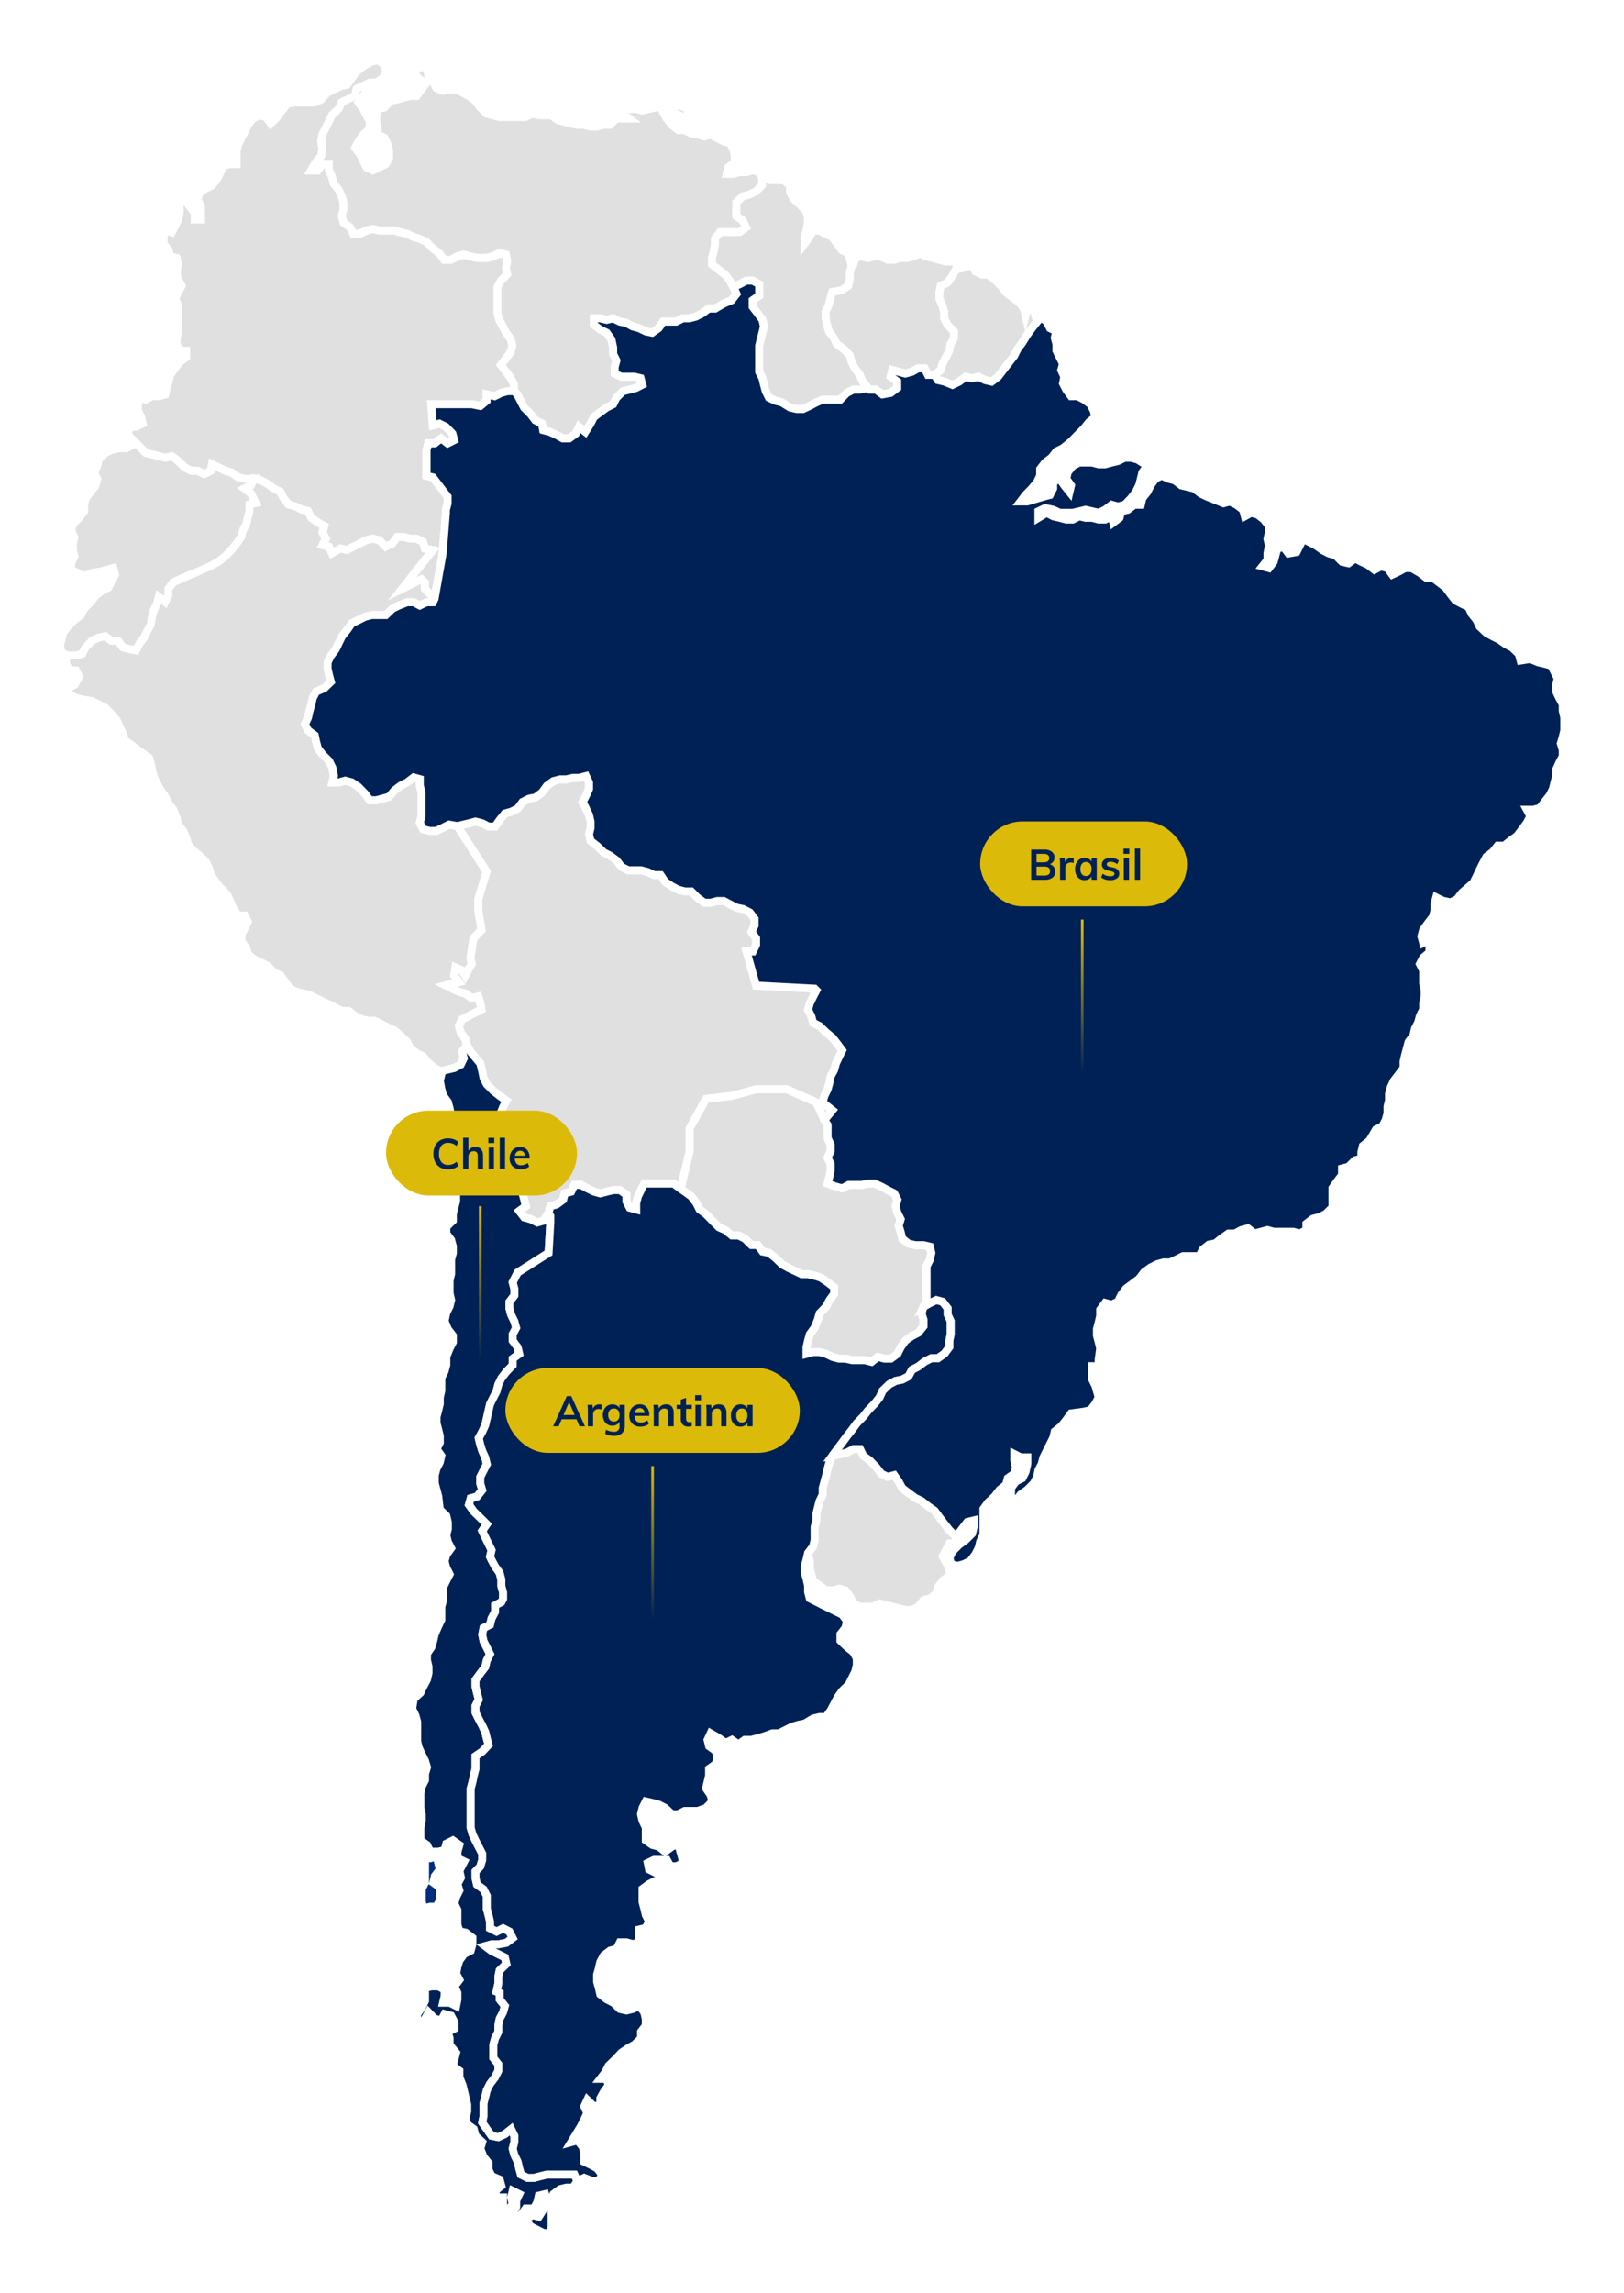<svg xmlns="http://www.w3.org/2000/svg" xmlns:xlink="http://www.w3.org/1999/xlink" viewBox="0 0 612.306 864.241">
  <defs>
    <style>
      .cls-1 {
        fill: #e0e0e0;
      }

      .cls-1, .cls-2, .cls-3, .cls-4 {
        stroke: #fff;
        stroke-width: 3px;
      }

      .cls-1, .cls-2, .cls-3 {
        stroke-miterlimit: 10;
      }

      .cls-2, .cls-4, .cls-7 {
        fill: #002155;
      }

      .cls-3 {
        fill: #002d80;
      }

      .cls-5 {
        fill: url(#linear-gradient);
      }

      .cls-6 {
        fill: #dbba09;
      }

      .cls-8 {
        filter: url(#polyline10_1_);
      }

      .cls-9 {
        filter: url(#polyline48_1_);
      }

      .cls-10 {
        filter: url(#polyline52_1_);
      }

      .cls-11 {
        filter: url(#polyline32_1_);
      }

      .cls-12 {
        filter: url(#polyline30_1_);
      }

      .cls-13 {
        filter: url(#polyline28_1_);
      }

      .cls-14 {
        filter: url(#polyline26_1_);
      }

      .cls-15 {
        filter: url(#polyline24_1_);
      }

      .cls-16 {
        filter: url(#polyline22_1_);
      }

      .cls-17 {
        filter: url(#polyline20_1_);
      }

      .cls-18 {
        filter: url(#polyline18_1_);
      }

      .cls-19 {
        filter: url(#polyline16_1_);
      }

      .cls-20 {
        filter: url(#polyline14_1_);
      }

      .cls-21 {
        filter: url(#polyline12_1_);
      }
    </style>
    <filter id="polyline12_1_" x="21.559" y="0" width="194.81" height="249.827" filterUnits="userSpaceOnUse">
      <feOffset dy="8" input="SourceAlpha"/>
      <feGaussianBlur stdDeviation="7" result="blur"/>
      <feFlood flood-opacity="0.102"/>
      <feComposite operator="in" in2="blur"/>
      <feComposite in="SourceGraphic"/>
    </filter>
    <filter id="polyline14_1_" x="93.637" y="2.426" width="216.304" height="185.328" filterUnits="userSpaceOnUse">
      <feOffset dy="8" input="SourceAlpha"/>
      <feGaussianBlur stdDeviation="7" result="blur-2"/>
      <feFlood flood-opacity="0.102"/>
      <feComposite operator="in" in2="blur-2"/>
      <feComposite in="SourceGraphic"/>
    </filter>
    <filter id="polyline16_1_" x="0" y="141.88" width="119.711" height="127.799" filterUnits="userSpaceOnUse">
      <feOffset dy="8" input="SourceAlpha"/>
      <feGaussianBlur stdDeviation="7" result="blur-3"/>
      <feFlood flood-opacity="0.102"/>
      <feComposite operator="in" in2="blur-3"/>
      <feComposite in="SourceGraphic"/>
    </filter>
    <filter id="polyline18_1_" x="2.432" y="157.657" width="203.657" height="268.755" filterUnits="userSpaceOnUse">
      <feOffset dy="8" input="SourceAlpha"/>
      <feGaussianBlur stdDeviation="7" result="blur-4"/>
      <feFlood flood-opacity="0.102"/>
      <feComposite operator="in" in2="blur-4"/>
      <feComposite in="SourceGraphic"/>
    </filter>
    <filter id="polyline20_1_" x="245.915" y="43.958" width="105.076" height="132.724" filterUnits="userSpaceOnUse">
      <feOffset dy="8" input="SourceAlpha"/>
      <feGaussianBlur stdDeviation="7" result="blur-5"/>
      <feFlood flood-opacity="0.102"/>
      <feComposite operator="in" in2="blur-5"/>
      <feComposite in="SourceGraphic"/>
    </filter>
    <filter id="polyline22_1_" x="288.806" y="72.886" width="95.83" height="98.394" filterUnits="userSpaceOnUse">
      <feOffset dy="8" input="SourceAlpha"/>
      <feGaussianBlur stdDeviation="7" result="blur-6"/>
      <feFlood flood-opacity="0.102"/>
      <feComposite operator="in" in2="blur-6"/>
      <feComposite in="SourceGraphic"/>
    </filter>
    <filter id="polyline24_1_" x="329.279" y="76.976" width="84.383" height="90.743" filterUnits="userSpaceOnUse">
      <feOffset dy="8" input="SourceAlpha"/>
      <feGaussianBlur stdDeviation="7" result="blur-7"/>
      <feFlood flood-opacity="0.102"/>
      <feComposite operator="in" in2="blur-7"/>
      <feComposite in="SourceGraphic"/>
    </filter>
    <filter id="polyline26_1_" x="142.907" y="269.766" width="197.383" height="213.644" filterUnits="userSpaceOnUse">
      <feOffset dy="8" input="SourceAlpha"/>
      <feGaussianBlur stdDeviation="7" result="blur-8"/>
      <feFlood flood-opacity="0.102"/>
      <feComposite operator="in" in2="blur-8"/>
      <feComposite in="SourceGraphic"/>
    </filter>
    <filter id="polyline28_1_" x="233.432" y="388.122" width="140.27" height="147.895" filterUnits="userSpaceOnUse">
      <feOffset dy="8" input="SourceAlpha"/>
      <feGaussianBlur stdDeviation="7" result="blur-9"/>
      <feFlood flood-opacity="0.102"/>
      <feComposite operator="in" in2="blur-9"/>
      <feComposite in="SourceGraphic"/>
    </filter>
    <filter id="polyline30_1_" x="132.854" y="372.15" width="107.606" height="492.091" filterUnits="userSpaceOnUse">
      <feOffset dy="8" input="SourceAlpha"/>
      <feGaussianBlur stdDeviation="7" result="blur-10"/>
      <feFlood flood-opacity="0.102"/>
      <feComposite operator="in" in2="blur-10"/>
      <feComposite in="SourceGraphic"/>
    </filter>
    <filter id="polyline32_1_" x="136.516" y="676.936" width="51.929" height="65.272" filterUnits="userSpaceOnUse">
      <feOffset dy="8" input="SourceAlpha"/>
      <feGaussianBlur stdDeviation="7" result="blur-11"/>
      <feFlood flood-opacity="0.102"/>
      <feComposite operator="in" in2="blur-11"/>
      <feComposite in="SourceGraphic"/>
    </filter>
    <filter id="polyline52_1_" x="282.053" y="523.682" width="100.876" height="105.686" filterUnits="userSpaceOnUse">
      <feOffset dy="8" input="SourceAlpha"/>
      <feGaussianBlur stdDeviation="7" result="blur-12"/>
      <feFlood flood-opacity="0.102"/>
      <feComposite operator="in" in2="blur-12"/>
      <feComposite in="SourceGraphic"/>
    </filter>
    <filter id="polyline48_1_" x="154.177" y="423.632" width="226.784" height="421.521" filterUnits="userSpaceOnUse">
      <feOffset dy="8" input="SourceAlpha"/>
      <feGaussianBlur stdDeviation="7" result="blur-13"/>
      <feFlood flood-opacity="0.102"/>
      <feComposite operator="in" in2="blur-13"/>
      <feComposite in="SourceGraphic"/>
    </filter>
    <filter id="polyline10_1_" x="92.317" y="83.297" width="519.989" height="529.558" filterUnits="userSpaceOnUse">
      <feOffset dy="8" input="SourceAlpha"/>
      <feGaussianBlur stdDeviation="7" result="blur-14"/>
      <feFlood flood-opacity="0.102"/>
      <feComposite operator="in" in2="blur-14"/>
      <feComposite in="SourceGraphic"/>
    </filter>
    <linearGradient id="linear-gradient" x1="0.5" x2="0.5" y2="1" gradientUnits="objectBoundingBox">
      <stop offset="0" stop-color="#dbba09"/>
      <stop offset="1" stop-color="#dbba09" stop-opacity="0"/>
    </linearGradient>
  </defs>
  <g id="mapa-de-atuacao" transform="translate(-1017.446 -2029.359)">
    <g id="Group_261" data-name="Group 261" transform="translate(1038.4 2042.4)">
      <g class="cls-21" transform="matrix(1, 0, 0, 1, -20.95, -13.04)">
        <path id="polyline12_1_2" data-name="polyline12_1_" class="cls-1" d="M119.173,12.671l2.46-1.23,2.46-1.312h2.46l2.46-1.722,1.148-2.46-.492-2.46L127.128,1.6l-2.378.656-2.46,1.23-3.116,2.46-1.886,2.46-1.722,2.46-2.46.574-2.542,1.23-2.378,1.148-2.378,2.624-2.46,1.148H95.308l-2.46.574-1.8,2.46-1.886,2.46-2.378,2.46-1.886-2.46-2.378-.656-2.46,1.23-1.886,2.378-1.23,2.542-1.23,2.378-1.23,2.46L73.9,35.88V40.8h-2.46l-2.46.656-1.148,2.378-1.23,2.46-1.968,2.542-2.378,1.148-2.46,1.8-.574,2.46,1.23,2.46v5H58.077V59.17l-1.968-2.46-1.722-2.46H51.844l.574,2.46v2.46l-.574,2.542L50.7,64.09l-1.23,2.46-2.46-.656-.656,2.378v2.542l1.886,2.46.574,2.378,2.46.574.574,2.46L51.27,81.8l.574,2.46,1.312,2.46L51.844,89.1,50.7,91.563l1.148,2.542v9.759l-.574,2.378v2.46l1.148,2.46h2.46v2.46l-2.46,1.8L50.7,117.806l-1.886,2.46-.574,2.46-.656,2.46-.574,2.46-2.46.656h-2.46l-2.46,1.312-2.378-.738-.574,2.46v2.378l1.23,2.46.574,2.46-2.542,1.23H33.556l-.656,2.542,1.886,4.182L32.9,142.9l4.346,4.346,2.378,2.46,2.46.574,2.46.656,2.46.574,2.46-.574,2.378,1.8,2.542,2.46,2.378,1.23h2.46l2.46,1.23,2.46-1.23.492-2.46,2.542,1.23,2.46,1.23,2.378.656,2.46,1.8,2.46.574h3.69l2.46.574,2.378,1.312,2.46,1.8,2.542,1.23,1.148,2.378,1.886,2.46,2.46.656,2.378,1.23,2.46.574,1.23,2.46,2.46,1.8,2.46,1.312-.656,2.378,1.23,2.46-1.23,2.46,2.46.574,1.23,2.46,3.116-1.8,2.46.574,2.378-1.23,2.46-1.23,2.46-1.23,2.46-.574,2.378.574,2.46,2.46,2.542-1.23,1.8-2.378h2.46l2.46.574h2.378l2.46,1.23.656,2.46,2.952.574-11.563,14.6,4.921-2.378,2.378-1.23,1.312,1.23v2.378l3.608,3.69,3.034-17.058,1.23-15.336v-1.148l.656-2.46v-2.46l-1.886-2.46-1.8-2.378-1.886-2.46-2.378-.574v-9.759l.656-2.46h2.378l2.46-1.886,2.46,1.886,2.46-1.23-.656-2.46-2.46-2.542-2.46-1.23-2.46.656-.574-7.955h15.254l3.2.656,2.378-1.968v-2.378l3.034.656,2.46-1.23,2.378-.656h2.542v-2.46l-1.312-2.46-1.722-2.378-1.886-2.46,1.886-2.542,1.722-2.378.738-2.46-.738-2.378-1.722-2.542-1.23-2.378-1.312-2.46-.656-2.46V87.3l1.312-2.542L176,82.378l-.492-2.46L176,77.54,175.513,75l-2.542-.492-2.378,1.148-2.46.574h-3.69l-2.378-.574L159.521,75l-2.378.656-2.46,1.23h-2.46l-1.886-2.378-2.46-1.968L145.5,70.159l-2.542-1.23-2.3-.656-2.46-1.148-2.46-.574-2.378-.656H127.7l-2.378-.574-2.46.574-2.46,1.23h-2.46l-1.148-2.46-2.542-1.8L113.6,60.4l.656-2.378V55.4l-.656-2.378-1.148-2.46-1.886-2.378-.574-2.542-1.23-2.46V40.8H106.3l-1.8,2.378h-2.46l1.8-2.952,1.968-2.46.492-2.46-.492-3.034.492-2.542,1.23-2.378,1.23-2.46,1.23-2.46,2.46-2.378,1.148-2.46,2.542-1.148,2.46-1.312.574-2.46" transform="translate(15.32 13.04)"/>
      </g>
      <g class="cls-20" transform="matrix(1, 0, 0, 1, -20.95, -13.04)">
        <path id="polyline14_1_2" data-name="polyline14_1_" class="cls-1" d="M193.614,126.875v-2.46l-1.23-2.46-1.8-2.378-1.886-2.542,1.886-2.378,1.8-2.46.656-2.46-.656-2.46-1.8-2.46-1.23-2.378-1.312-2.46-.656-2.46V87.675l1.312-2.378,2.378-2.46-.492-2.46.492-2.46-.492-2.46-2.542-.574-2.378,1.23-2.46.574h-3.69l-2.378-.574-2.542-.656-2.378.656-2.46,1.312h-2.46L165.4,74.881l-2.46-1.8-2.378-2.46-2.542-1.148-2.3-.656-2.46-1.23-2.46-.574-2.46-.656h-5.495l-2.46-.574-2.46.574-2.46,1.23h-2.46L131.78,65.2l-2.46-1.886-.656-2.378.656-2.46V55.855l-.656-2.378-1.148-2.46-1.886-2.378-.656-2.542-1.148-2.378v-2.46h-2.46l-1.8,2.46H117.1l1.8-3.034,2.05-2.46.41-2.46-.41-3.116.41-2.46,1.23-2.378,1.23-2.46,1.148-2.46,2.542-2.378,1.148-2.46,2.542-1.23,2.46-1.23.574-2.542L136.7,11.9l2.46-1.23h2.378l-.41,1.312-2.46,1.23-1.886,2.46-1.8,2.46,1.8,2.46,1.23,2.378,1.23,2.46v2.46l-2.46,2.378-1.8,2.542-1.23,2.378,1.8,2.46,1.23,2.46,1.23,2.46,2.46,1.148,2.378-1.148,2.46-1.23,1.23-2.46v-2.46l-.574-2.46-1.148-2.46-2.542-1.23V27.89l-.574-2.46V22.97l.574-2.378,2.542-.574,2.378-2.542,2.46-.492,2.46-.656,2.46-.656h2.378l1.8-2.46,1.886-2.542L158.1,9.521l-2.3-2.46,2.3-2.46,2.542.656.656,2.46,1.722,2.46,1.312,2.46,2.378,1.148,2.46-.574h2.378l2.542,1.148,2.46,1.312,2.378,1.8,1.968,2.542,2.378,2.378,2.46.574,2.378.656h9.841l2.46-1.23,2.46.574h4.839l2.542,1.886,2.378.574,2.46.656,2.378.492h2.542l2.46.656h2.378l2.46-.656h2.46l2.46-2.378h4.838L234.7,22.4l-2.46-.574,2.46-1.23h4.921l2.378.574,2.46-.574,2.46-.574,4.921-.656h4.838l2.46,1.23,2.46-.574L259.713,22.4l-2.46,1.23-2.46-1.23-2.378-.574h-2.542l1.312,2.378,1.886,2.378,2.46,1.968h2.378l2.46,1.23,2.46.492,2.46.656,2.378-.656,2.46,1.23,2.542,1.312,2.378.574,1.312,2.46.492,2.46v2.46l-2.46,1.8-.574,2.46h2.542l2.378-.656h2.46l2.378-.656,2.46.656,1.23,2.46v2.542l-2.378,2.378-2.46,1.23-2.542.574-2.378,2.378v5l2.378,1.8L281.2,65.2l-2.46,1.886h-7.381l-1.886,2.378v2.378l-.492,2.542-.656,2.378v2.46l2.378,1.886,2.46,1.8,1.886,2.378,1.312,2.542,1.148,2.46-1.886,2.378-2.952,1.23-3.2,1.886h-2.46l-2.378,1.8-2.46,1.23-2.46.656h-2.46l-2.46,1.23h-4.921l-1.722,2.46-2.46,1.722-2.378-.492-2.542-1.23-2.46-.656-2.378-1.312-2.46-.492-2.46-1.23-2.46.574-2.46-.574h-2.378v2.378l2.378,1.886,2.46,1.148,1.8,2.542.656,3.034v2.46l1.23,2.46-.656,2.378v2.542l2.378,1.148h5l2.378.574L242,124.5l-2.378,1.23-2.542.656-2.378.574-2.46,2.46-1.23,2.46-2.46,1.23-2.46,1.8-2.378,1.8-1.23,2.46-1.968,3.116-2.378-1.886-1.23,2.542-2.46,1.8h-2.46l-2.378-1.312-2.46-1.148-2.542-.656-.492-2.46-2.46-1.23-1.886-2.46-2.378-2.378-1.312-2.542-1.23-2.378-1.23-1.312" transform="translate(0.17 12.5)"/>
      </g>
      <g class="cls-19" transform="matrix(1, 0, 0, 1, -20.95, -13.04)">
        <path id="polyline16_1_2" data-name="polyline16_1_" class="cls-1" d="M27.269,173.9l1.886,3.69-2.46,1.312h-2.46l-3.116.656-2.378,1.148-2.46,2.46-.574,2.46-1.23,2.46,1.23,2.378-.656,2.542-1.8,2.378-1.886,2.378-.574,2.46v2.46L8.9,205.145l-2.378,2.378-.656,2.46,1.23,2.542L6.521,214.9v2.46l.574,2.378-1.23,2.542v2.46l2.46,1.148,2.46,1.23,3.034-1.23,3.034-.492,2.542-.656,2.378-.656.656,2.46-1.312,2.46-1.23,2.46-2.46,1.23-2.378,1.8-1.8,2.46-2.46,2.378-1.23,2.46-2.46,1.886-2.46,2.46-1.8,2.378-.574,2.542L1.6,253.448l.656,2.46,2.378,1.23H7.669l2.46-.656,1.23-2.378,2.46-2.542,2.46-1.148,2.46-.574,2.378,1.722h2.46l1.886,2.542,2.46.656,2.378.492,1.312-2.46,1.8-2.378,1.23-2.46,1.312-2.46.492-3.034L37.11,240l1.23-2.378.574-2.46,2.46,1.8,1.23-2.46v-2.542l1.8-2.378,2.378-1.23,3.116-1.23,3.034-1.23,2.46-1.148,3.116-1.312,3.034-1.722,2.46-1.968,2.378-2.378,1.886-2.46,1.8-2.378.656-2.542,1.23-2.46.574-2.378.656-2.46v-2.46l2.378-.574-1.8-3.608-2.46-1.886,2.46-1.148,1.066-2.624-3.526.082-2.46-.574-2.46-1.8-2.378-.656-2.46-1.23-2.542-1.23-.492,2.46-2.46,1.23-2.46-1.23h-2.46l-2.378-1.23-2.542-2.46-2.378-1.8-2.46.574-2.46-.574-2.46-.656-2.46-.574-2.378-2.46L27.269,173.9" transform="translate(20.95 -17.96)"/>
      </g>
      <g class="cls-18" transform="matrix(1, 0, 0, 1, -20.95, -13.04)">
        <path id="polyline18_1_2" data-name="polyline18_1_" class="cls-1" d="M143.422,239.187l-3.69-3.608v-2.46l-1.312-1.148-2.378,1.148-4.921,2.46,11.563-14.68-2.952-.574-.656-2.46-2.46-1.23h-2.378l-2.46-.656h-2.46l-1.8,2.46-2.542,1.23-2.378-2.46-2.46-.574-2.46.574-2.46,1.23-2.46,1.23-2.378,1.23-2.46-.574-3.2,1.8-1.148-2.46-2.46-.574,1.23-2.46-1.23-2.46.656-2.378-2.46-1.312-2.46-1.8-1.23-2.542-2.378-.492-2.46-1.23-2.46-.656-1.886-2.46L85.2,199l-2.46-1.312-2.46-1.8-2.378-1.23L75.355,194l-1.148,2.542-2.46,1.148,2.46,1.886,1.8,3.608-2.378.574v2.378l-.656,2.542-.574,2.46-1.23,2.378-.656,2.46-1.722,2.46-1.968,2.46-2.378,2.46-2.46,1.886-3.034,1.722-3.116,1.312-2.46,1.148-3.034,1.23-3.034,1.312-2.46,1.148-1.8,2.46v2.46l-1.23,2.46-2.378-1.886-.656,2.542-1.23,2.378-.656,2.46-.492,3.034-1.312,2.378-1.23,2.542-1.8,2.378-1.23,2.46-2.46-.574-2.46-.574L24.018,255.1h-2.46l-2.378-1.722-2.542.574L14.259,255.1l-2.46,2.542-1.23,2.378-2.46.656H5.074l-.574.738v2.378l1.23,2.46H8.19l1.23,2.378-1.8,3.116-2.46,1.23.574,2.46,2.46,1.23,2.46.574,3.69.656,2.46,1.23,2.46,1.23,2.378,2.46,1.968,2.378,1.148,2.542,1.23,2.378.574,2.46,2.542,1.8,2.46,1.886,4.264,3.034.656,2.378.492,2.46.656,2.46,1.23,2.46,1.312,2.46L41.9,313.9l1.23,2.542,1.8,2.378,1.23,3.116.574,2.46,1.886,2.378,1.148,2.542.656,2.378,1.886,2.46,2.378,1.8,2.46,2.46,1.23,2.46.656,2.46,1.8,2.542,1.886,2.378,2.46,2.46,1.148,2.46,1.23,2.952,1.8,2.542h2.46l1.23,2.378-1.23,2.46-1.23,2.46v2.46l1.886,2.46.574,2.378,2.46,1.968,2.46,1.148,2.378,1.23,2.46,2.46,2.542,1.23,1.8,2.46,1.722,2.46,2.542,1.23,2.46.574,2.378.574,2.46,1.23,2.46,1.23,2.46,1.148,2.46,1.23,2.378,1.23h2.542l2.46,1.886,2.46,1.23,2.46.574h2.46l2.46,1.23,2.378,1.23,2.542,1.148,2.378,1.968,2.46,2.378,1.23,2.46,2.378,1.8,2.46,1.23,1.886,2.378,2.378,1.968,2.46,1.23,2.46-.656,2.46-.574,2.46-1.312,1.148-2.378-.574-2.46,1.8-2.378-.656-2.542-1.722-2.378-.656-2.46,1.23-2.46,2.46-1.23,2.378-1.23,2.46-1.23-.492-2.46-.738-2.46-2.46.656-2.46-1.8-2.378-.574-2.46-1.23-2.46-1.23,2.46-.656,2.46-.574-1.8-2.46.492-3.034,2.542,1.148,1.148,1.886,1.312-2.46,1.148-1.886-.492-2.378L158.1,367.2l3.034-3.034-1.23-7.381v-4.264l3.116-10.415-10.989-17.14-3.116-.574-2.46,1.23-2.378,1.148h-2.542l-2.378-.574-1.312-2.46.656-2.46v-9.1l-.656-2.46v-2.46l-2.3-.656-2.46,1.886-2.46,1.23-2.378,1.8-1.968,2.378-2.378.656-2.46.656h-2.46l-1.8-2.46-2.46-2.542-2.542-1.722-2.46-.656-2.378.656h-2.46l.574-2.46-.574-3.034-1.23-2.542-2.46-2.46-1.8-2.378-.656-2.46-.492-2.378-2.542-1.886-1.148-2.378,1.148-2.46.574-2.542.656-2.378.574-2.46,1.23-2.378,3.116-1.312,2.46-2.378-.656-2.46-.574-2.46v-2.46l1.23-2.46,1.8-2.378,1.23-2.542,1.148-2.378,1.968-2.46,1.722-2.46,2.542-1.23,2.46-1.23,2.46-.656h5.413l2.542-2.46,2.378-1.148,3.116-1.23h2.46l2.3,1.23,2.542-1.23h2.378l.656-1.394" transform="translate(20.43 -21.58)"/>
      </g>
      <g class="cls-17" transform="matrix(1, 0, 0, 1, -20.95, -13.04)">
        <path id="polyline20_1_2" data-name="polyline20_1_" class="cls-1" d="M321,54.7l2.46,1.722h4.921l2.46,1.968v2.378l1.148,2.46,2.542,2.378,2.46,2.542.574,2.46v2.378l-.574,2.46-.656,2.378v2.542l1.886-2.542,1.23-2.378h2.46l2.46,1.23,2.378,1.148,1.8,2.542,1.886,2.46,2.46,1.23.574,2.378.656,2.46-.656,2.46v2.46l-.574,2.46L350.441,98l-3.69.656-.656,2.46-.574,2.542-1.148,2.378v2.46l.574,2.378.574,2.542,1.886,2.378,1.148,2.46,2.46,1.8,2.46,2.46.656,2.46,1.23,2.378,1.8,2.46,1.148,2.46,1.968,2.46-3.116.656h-2.46l-2.46,1.23-2.46,2.542h-6.643l-2.46,1.066-2.46,1.312-2.46,1.148H333.3l-2.46-.574-3.034-1.886-2.46-.656-2.46-1.148-1.23-2.46L321,133.51l-.574-2.46-1.23-2.378v-9.841l.574-2.378.656-2.542.574-2.378-.574-2.46-1.8-2.46-1.886-2.46v-2.46l2.46-1.722V95.622l-2.46-1.312h-2.378l-2.46,1.312-2.378,1.066-1.394-2.378-1.886-2.46-2.46-1.8L301.4,88.159V85.7l.656-2.378.492-2.542v-2.3l1.886-2.46h7.381l2.46-1.8-1.23-2.542-2.46-1.722V64.869l2.46-2.378,2.378-.574,2.542-1.23,2.378-2.46v-2.46L321,54.7" transform="translate(-32.98 3.49)"/>
      </g>
      <g class="cls-16" transform="matrix(1, 0, 0, 1, -20.95, -13.04)">
        <path id="polyline22_1_2" data-name="polyline22_1_" class="cls-1" d="M363.459,95.256l-.656,2.46v2.378l-.574,2.542-2.46,1.722-3.608.656-.738,2.46-.574,2.46L353.7,112.4v2.46l.492,2.378.656,2.46,1.886,2.542,1.148,2.378,2.542,1.8,2.378,2.46.656,2.46,1.23,2.378,1.8,2.46,1.148,2.542,1.968,2.378.656.738h2.378l2.46,1.8,3.116-.574,2.46-1.886v-2.46l-2.46-1.8.574-2.46,2.46.656,2.46.656,2.46-.656,2.378-1.312h2.46l1.23,2.46h2.46l2.378-1.8.656-2.378,1.312-2.46,1.23-2.46.492-2.46,1.312-2.46v-2.378l-2.46-2.542-1.23-2.378v-2.46l-.656-2.378-1.148-2.542V105.1l.492-2.378,2.542-1.23,1.8-2.46,1.312-2.46,1.148-2.46-2.46-.574h-2.378l-2.46-.656-2.46-.656-2.46-.574L389.21,90.5l-2.378,1.148-2.542.574h-2.378l-2.46.656h-2.46l-2.46-1.23h-2.46l-2.378.574-2.46-.574-2.46.574-.656,2.46-.656.574" transform="translate(-42.39 -2.95)"/>
      </g>
      <g class="cls-15" transform="matrix(1, 0, 0, 1, -20.95, -13.04)">
        <path id="polyline24_1_2" data-name="polyline24_1_" class="cls-1" d="M405.012,139.164l2.46.574,3.034,1.23,2.542-1.23,2.378-1.8,2.46.574,2.46-.574,2.46,1.23,2.46.574,2.378-1.8,6.151-7.955,1.23-2.46,1.8-2.46,1.886-3.034,1.722-2.378,1.968-2.46-.656-2.46-.574-2.46h-2.46l-.656,2.46-.574-2.46-1.886-2.46-2.46-1.8-2.46-1.886-1.722-2.378-2.542-2.46-2.46-1.886h-2.378l-2.46-1.23-1.23-2.46-3.69,1.23-2.46.574-1.312,2.46-1.8,2.46-2.542,1.23-.492,2.378v2.46l1.148,2.542.656,2.378v2.46l1.23,2.378,2.46,2.542v2.378l-1.312,2.46-.492,2.46-1.23,2.46-1.312,2.46-.656,2.378-2.378,1.8,1.312,1.968" transform="translate(-51.39 -3.89)"/>
      </g>
      <g class="cls-14" transform="matrix(1, 0, 0, 1, -20.95, -13.04)">
        <path id="polyline26_1_2" data-name="polyline26_1_" class="cls-1" d="M188.449,434.687l3.608,4.346.738,3.034.492,2.46,1.23,2.378,2.46,2.46,2.378,1.886,2.542,1.8-1.23,2.378-1.312,3.2.656,2.378-1.148,2.46.492,2.46.656,2.46.656,2.46,1.886,2.378,1.722,2.46.656,2.542v2.378l.656,2.46,1.148,2.378,1.23,2.542.656,2.378.574,2.46-2.46,1.8,1.886,2.46,2.46.656,2.46,1.23,2.378-.656,1.886-3.034.656-2.46,2.378-.656,2.46-1.8.574-2.378,2.46-.656,1.23-2.542h2.46l2.378,1.312,2.542,1.23,2.378.656,2.46-.656,2.46-.574h2.46l2.46,1.722v2.542l1.23,2.378,2.46.656V491.6l.656-2.46,1.148-2.378,1.23-2.46h11.071l2.378,1.8.656-1.312L271.031,472v-8.529l6.151-11.071,9.759-1.148,9.1-2.46h11.563l11.153,4.921,3.034,6.643,3.034-3.69-3.69-2.952.656-2.46,1.23-2.46.656-2.46.492-2.46,1.312-2.378.656-2.46,1.148-2.46,1.23-2.46-1.8-2.46-1.886-2.378-2.378-1.968-2.46-2.378-2.46-1.23-.656-2.46-1.23-2.46.656-2.378,1.23-2.542,1.23-2.378-.656-.656-22.06-1.148L292.436,396.8h2.378l1.23-2.542v-2.378l-1.722-2.46,1.148-2.378V384.5l-1.8-2.378-2.542-1.312-2.378-.492-2.46-1.23-2.46-1.312h-2.46l-2.46.656h-2.378l-2.46-1.8-2.46-2.46h-2.46l-2.46-.656-2.378-1.23-2.542-1.722-1.722-2.542h-2.46l-2.378-1.148-2.542-.656h-4.839l-2.542-1.312-1.8-2.378-2.46-1.8-2.378-1.23-2.542-2.46-2.46-1.886-.574-2.46.574-2.378v-2.46l-.574-2.46-1.148-2.46-1.23-2.46,1.23-2.378,1.148-2.542V333.16l-1.148-2.46-2.542.656h-2.378l-2.46.574h-2.378l-2.542.656-2.46,1.8-1.8,2.46-2.46,1.886-2.46.492-2.46,1.23-1.8,2.46-2.46,1.23-2.378.656-1.968,2.46-1.722,2.46h-2.46L192.8,348.5l-2.542-.656-2.46.656-2.378.574-1.968.492,10.989,17.14-3.116,10.415v4.264l1.23,7.381-3.034,3.034-1.148,7.381.492,2.378-1.148,1.886L186.4,405.9l-1.148-1.886-2.542-1.148-.492,3.034,1.8,2.46-2.46.574-2.46.656,2.46,1.23,2.46,1.23,2.378.574,2.46,1.8,2.46-.656.738,2.46.492,2.46-2.46,1.23-2.378,1.23-2.46,1.23-1.23,2.46.656,2.46,1.722,2.378.656,2.542,1.394,2.46" transform="translate(-10.98 -46.17)"/>
      </g>
      <g class="cls-13" transform="matrix(1, 0, 0, 1, -20.95, -13.04)">
        <path id="polyline28_1_2" data-name="polyline28_1_" class="cls-1" d="M341.154,486.263l-3.034-6.643L326.966,474.7H315.4l-9.1,2.46-9.759,1.148L290.39,489.38v8.529L287.356,510.7l-.656,1.312,1.8,1.23,2.46,1.8,1.886,2.46,1.23,2.46,2.46,1.8,2.378,2.46,2.46,2.46,2.542,1.148,2.378,1.968h2.46l2.378,1.148,2.542,2.46h2.378l1.8,2.46,2.46.492,2.46,1.968,2.46,2.378,2.378,1.312,2.46,1.148,2.542,1.23H335l2.46.574,2.378.738,2.542,1.722,2.46,1.886v2.46l-1.8,2.46-1.23,2.378-2.46,2.542-.656,2.378-1.23,3.034-1.8,2.46L335,569.42l-.574,2.542v2.46l2.46-.656h2.46l2.46.656,2.378,1.148,2.46.656h2.46l2.46.574h4.839l2.542.656,2.378-1.886,2.46.656h2.46l2.46-1.8,1.23-2.46,1.8-2.542,2.46-1.722,2.378-1.23,1.968-2.46v-2.46l-.738-2.378.738-2.542,1.148-2.378V541.373l1.23-2.46.574-2.542-.574-2.378-2.378-.574h-3.116l-2.542-.574-2.378-1.886-.574-2.46-.738-2.378.738-2.46-1.23-2.46-.656-2.46.656-2.46-1.23-2.378-2.46-1.23-2.378-1.312L360.1,510.21h-2.378l-2.46.492h-4.921l-2.46,1.312-2.378-.656-3.116-1.148.656-2.542.492-2.378v-2.46l-1.148-2.378,1.148-2.542V495.53l-1.148-2.46v-4.921l-1.23-1.886" transform="translate(-30.34 -72.08)"/>
      </g>
      <g class="cls-12" transform="matrix(1, 0, 0, 1, -20.95, -13.04)">
        <path id="polyline30_1_2" data-name="polyline30_1_" class="cls-2" d="M184.266,454.5l1.394,2.46,3.608,4.346.738,3.034.492,2.46,1.23,2.378,2.46,2.46,2.378,1.886,2.542,1.8-1.23,2.378-1.312,3.2.656,2.378-1.148,2.46.492,2.46.656,2.46.656,2.46,1.886,2.378,1.722,2.46.656,2.542v2.378l.656,2.46,1.148,2.378,1.23,2.542.656,2.378.574,2.46-2.46,1.8,1.886,2.46,2.46.656,2.46,1.23,2.378-.656,1.886-3.034.656,1.23v2.46l-.656,11.481-11.645,7.381-1.886,3.69.656,2.46v2.46l-1.886,2.46v2.378l.656,2.46,1.23,2.542.656,2.378-1.312,2.46v2.378l1.886,2.542.574,2.46-2.46,1.8v2.46l-2.378,2.46-1.886,2.46-1.148,2.378-.656,2.542-1.23,2.378-1.23,2.46-.574,2.46-.656,2.952-.574,2.46-1.148,2.542-1.312,2.378.574,2.46.738,2.378,1.148,2.542.574,2.46-1.23,2.378-1.23,2.46v2.46l.738,2.46-1.968,2.46-2.378.656L185,627.62l1.8,2.542,2.46,2.378,2.46,2.46-1.722,2.46,1.148,2.46,1.23,2.46,1.148,2.378-.574,2.46.574,1.23,1.312,2.46,1.722,2.378.656,2.542v2.46l.656,2.378v2.46l-.656,1.23-2.378,1.23v2.46l-1.312,2.46-.574,2.378-2.46,1.23-.492,2.46.492,2.46,1.23,2.46,1.23,2.46-1.23,2.378-.574,2.46-1.886,2.46-1.8,2.46v2.46l.574,2.378.656,2.542-1.23,2.378v2.46l1.23,2.46,1.312,2.46,1.148,2.46.574,2.378.656,2.46-2.378,2.542-2.542,1.722v4.838l-.656,2.542-.492,2.378-.656,2.46V749.4l.656,2.378,1.148,2.46,1.23,2.378,1.312,2.542v2.378l-.738,2.46-1.8,1.886v2.46l.574,2.46,2.46,1.8,1.23,2.46v4.838l.656,2.46.574,2.46v2.46l2.46,1.23,2.46-1.23,2.378,1.23,1.23,2.46-2.378,1.8-3.034.574h-2.542l-2.378.656,2.378,1.8,2.542,1.23,2.46,1.23.574,2.46-2.542,2.46-.492,2.378v2.542l-.656,3.034,1.148.492v2.46l1.968,2.46-.656,2.378-1.312,2.46-.492,2.542v2.378l-1.23,2.46-.656,2.378v5l1.886,2.378v2.46l-1.23,2.46-1.886,2.46-1.23,2.46-.574,2.378-.656,2.542v4.839l-.492,2.378,1.722,2.46,1.8,2.542,2.542.492,2.46-1.148,2.378-1.886,1.23,2.542V867.9l-.656,2.46.656,2.378,1.23,2.542.574,2.46.656,2.378,2.46,1.23h2.46l2.46-.656,2.378-.574h10.415l1.148,2.46-1.722,2.46h-2.46l-2.378.574-2.542,1.886-1.148,2.46.492,2.378v7.381l-.492,2.46h-2.542l-2.378-1.23-2.46-1.23-1.886-2.46,2.46-1.886,2.46.656,2.378-3.69.656-2.378-.656-2.46-2.378.574-.574,2.46-1.23,2.378h-3.116l-1.8,2.46v3.2l-2.46-1.312-.656-2.378,1.312-2.542v-2.378l1.148-2.46-2.46-1.23-.574,2.46.574,2.46-1.722,2.378h-2.542l.656-2.378v-2.46h-2.46l-.574-2.46,2.378-1.886-.656-2.378-3.034-1.312-1.148-2.378v-2.542L190.5,873.4l-1.23-3.034.738-2.46-2.542-2.378-.656-2.542-2.46-1.8-.574-2.46.574-2.46V853.8l-.574-2.46-.574-2.378-.574-2.46-1.23-3.034v-2.46l-2.46-1.886.574-2.378.656-2.542-2.46-3.034v-2.378l-.656-2.46,2.46-1.23v-2.46l-1.23-2.378-2.46-.656-1.23,2.378-2.46-.574-2.378-2.46-1.312,2.46.738,2.542-2.46.492-1.23-2.46V819.6l1.722-2.46,1.23-2.46V809.76l2.46-.574h2.542l2.378,1.23v2.46l-.574,2.46h2.46l2.46,1.23.492-2.46v-2.46l-1.148-2.46,1.886-2.46-1.23-2.378.492-2.542.738-2.378,1.8-2.46,2.46-1.23.656-2.46V790.9l-2.542-1.968-2.378-.492-.738-2.46V780.4l-1.148-2.378.656-2.542,1.23-2.46-.738-2.378,1.312-2.46-.574-2.46-1.886-2.46,2.46,1.23,1.23-2.378-2.542-1.23v-2.46l.738-2.542-2.46-1.722-2.46,1.23-.656,2.46-2.378.574h-3.034l-1.23-2.542-2.46-1.722V749.32l.492-2.542v-2.46l-.492-2.378v-5.577l.492-2.46,1.23-2.46v-2.378l.738-2.46-.738-2.46-1.23-2.46-1.148-2.46-.574-2.378v-7.381l-.656-2.378-1.23-2.542.574-3.69,2.542-2.378,1.148-2.46,1.312-2.46.574-2.46v-2.46l-.574-2.378V683.8l1.722-2.542.656-2.378.574-2.46,1.312-3.034L174.589,671v-4.921l.656-2.46v-4.839l1.23-2.542,1.23-2.378-1.23-2.46-.656-2.46.656-2.46,1.8-2.46-1.23-2.378-.574-2.46.574-2.46v-2.46l-.574-2.46-2.46-2.378-.574-4.921-.656-2.46-.656-2.46v-3.116l.656-2.46,1.23-2.378.574-2.46-1.8-2.542,1.23-2.378v-2.46l-.574-2.378-.656-2.46v-2.542l.656-2.378.574-2.46V587.19l.574-2.542v-4.839l1.23-2.46.656-2.46v-3.034l1.23-3.116,1.23-2.378V563.9l-1.886-2.46-1.23-3.034.656-3.116,1.23-2.46.574-2.378-.574-2.46v-4.921l.574-2.46V535.2l.656-2.46v-2.46l-.656-2.46-1.8-2.378V522.9l2.46-2.378v-2.46l.574-2.46.656-2.46V508.3l.492-2.46-.492-3.116-.656-2.46-1.8-2.46V484.351l.574-3.034-.574-3.034-.656-2.46-1.8-2.46-.656-2.46-.574-3.034.574-2.46-.082-1.148,2.46-.656,2.46-.574,2.46-1.312,1.148-2.378-.574-2.46,1.8-2.378" transform="translate(-8.19 -68.44)"/>
      </g>
      <g class="cls-11" transform="matrix(1, 0, 0, 1, -20.95, -13.04)">
        <path id="polyline32_1_2" data-name="polyline32_1_" class="cls-3" d="M169.23,827.3v9.841L168,839.519v4.92l.656,2.46,2.542-.656h2.378l1.23-2.46v-4.839l-2.46-1.8.574-2.46,1.886-2.46-.574-2.46-.656-2.46-2.378.656-1.968-.656" transform="translate(-8.98 -135.52)"/>
      </g>
      <g class="cls-10" transform="matrix(1, 0, 0, 1, -20.95, -13.04)">
        <path id="polyline52_1_2" data-name="polyline52_1_" class="cls-1" d="M354.785,642.542,353.637,645l-.656,2.378-.574,2.46-.656,2.46-.656,2.46v2.46l-1.148,2.378-.656,2.542-.574,2.378v2.46l-.656,2.46v4.921l-.574,2.378L345.6,679.2l.656,3.116v2.46l.574,2.46.656,2.378,2.46,1.886,2.46,1.8h2.378l2.46-.656,2.46.656,1.8,2.46,1.23,2.46,2.46,1.23h4.838l2.542-1.23,2.378.574,2.46.656,2.378.574,2.542.656h2.46l2.378-1.23,1.968-2.46,2.378-.656,2.46-1.8.574-2.378,1.8-2.542,2.542-1.8v-2.46l-1.23-2.46-1.312-2.46,1.312-2.378,1.23-2.46h2.46v-2.542l-2.46-2.378-1.886-2.46-1.8-2.378-1.886-2.542-2.46-1.722-2.46-1.968-2.378-1.148-2.542-1.886-2.378-1.8L379.8,652.3l-1.722-2.46-2.46.656-2.378-1.148-1.968-2.542-2.378-2.46-2.46-1.8L365.2,640h-2.46l-2.46,1.312-2.46.656-3.034.574" transform="translate(-40.94 -101.82)"/>
      </g>
      <g class="cls-9" transform="matrix(1, 0, 0, 1, -20.95, -13.04)">
        <path id="polyline48_1_2" data-name="polyline48_1_" class="cls-2" d="M363.476,563.023l2.46-1.148,2.378.656,1.886,2.46v2.378l1.148,2.46v4.92l-.492,2.46v2.378l-1.886,2.542-2.46,1.722h-2.46l-2.46,1.23-2.46,1.886-2.378,1.23-1.312,2.46-2.378,1.23-2.46.492-2.46,1.312-2.46,2.378-1.148,2.542-1.886,2.378-2.378,2.46-1.886,2.378-2.46,2.542-1.8,2.46-1.886,2.378-1.8,2.46-1.8,2.378-1.886,2.542-1.148,2.46-.656,2.378-.574,2.46-.656,2.46-.656,2.46v2.46L321.9,637.65l-.656,2.542-.574,2.378v2.46l-.656,2.46v4.921l-.574,2.378-1.886,2.46-.574,2.46-.656,2.46v2.46l.656,2.378.574,2.542v2.378l.656,2.46,2.46,1.23,2.378,1.23,2.542,1.23,2.46,1.23,2.378,1.148,1.8,2.46-.574,2.542-1.886,2.378v2.46l2.46,2.378,2.46,1.968,1.23,2.378v2.46l-.574,2.46-1.23,2.46-1.23,2.46-2.46,2.378-1.8,2.542-1.23,2.378-1.312,2.46-1.722,2.46H321.9l-2.46.574-3.116,1.886-2.46.492-2.378.738-2.46,1.23-2.46,1.23H304.1l-3.116,1.148-2.378.656-2.378.656h-2.542l-2.378,1.722-2.46-1.722-2.378,1.148-2.542-1.8-3.116-1.8-1.148,2.46.574,2.378,2.542,1.8.492,2.46-.492,2.46-2.542,1.8v2.542l-.574,2.46-.574,2.378,1.722,2.46.656,2.46-2.378,2.46-3.116,1.148h-4.921l-2.46,1.23h-2.378l-2.542-2.378-2.378-1.23-2.46-.656-2.46-.574-1.23,2.46-.574,2.378.574,2.46,1.23,2.542v4.839l2.46,1.722,2.46.656,2.378,1.886,2.542-1.886,2.378-1.148.656,2.46.656,2.378.574,2.46-2.46,1.23H265.64l-1.312-2.378h-4.839l-2.378,1.148.492,2.46,2.46,1.23h2.46v2.46l-2.46.574-2.46,1.23-2.46,1.8v4.92l.656,2.46.574,2.46,1.23,2.46-1.23,2.46-2.46.574v4.838l-2.46.656-2.378-.656h-2.46l-1.23,2.46-2.46.656-2.378,1.8-1.312,2.46-.574,2.46L238,816.265v2.542l.656,2.378.574,2.46,2.46,1.886,2.46,1.23,2.46,2.378,2.46.574,2.378-.574,2.46-1.148,1.886,2.378.574,2.46v2.542l-1.8,2.378v2.46l-2.46,2.378L249.73,843.9l-2.542,1.722-2.378,2.542-2.46,2.378-1.23,2.46-1.886,2.46h2.46l.656,2.46-1.8,2.46-1.312,2.378v2.46l-2.378.656-2.542-2.46-1.148,2.46,1.148,2.46-1.148,2.46-1.23,2.46-3.69,6.069,2.378-.656,1.968,2.46.574,2.46v3.116l2.378,1.148L238,889.17l1.886,2.378-1.23,2.46h-2.378l-3.116-1.23-2.542,1.23-1.148-2.46H219.059l-2.378.574-2.46.656h-2.46l-2.46-1.23-.656-2.378-.574-2.46-1.23-2.542-.656-2.378.656-2.46v-2.378l-1.23-2.542-2.378,1.886-2.46,1.148-2.542-.492-1.8-2.542-1.722-2.46.492-2.378v-4.839l.656-2.542.574-2.378,1.23-2.46,1.886-2.46,1.23-2.46v-2.46l-1.886-2.378v-5l.656-2.378,1.23-2.46v-2.378l.492-2.542,1.312-2.46.656-2.378-1.968-2.46v-2.46l-1.148-.492.656-3.034V817l.492-2.378,2.542-2.46-.574-2.46-2.46-1.23-2.542-1.23-2.378-1.8,2.378-.656h2.542l3.034-.574,2.378-1.8-1.23-2.46-2.378-1.23-2.46,1.23-2.46-1.23v-2.46l-.574-2.46-.656-2.46V786.5l-1.23-2.46-2.46-1.8-.574-2.46v-2.46l1.8-1.886.738-2.46v-2.378l-1.312-2.542-1.23-2.378-1.148-2.46-.656-2.378V746.065l.656-2.46.492-2.378.656-2.542v-4.838l2.542-1.722,2.378-2.542-.656-2.46-.574-2.378-1.148-2.46-1.312-2.46-1.23-2.46V714.9l1.23-2.378-.656-2.542-.574-2.378v-2.46l1.8-2.46,1.886-2.46.574-2.46,1.23-2.378-1.23-2.46-1.23-2.46L194.7,688l.492-2.46,2.46-1.23.574-2.378,1.312-2.46v-2.46l2.378-1.23.656-1.23v-2.46l-.656-2.378v-2.46l-.656-2.542-1.722-2.378-1.312-2.46-.574-1.23.574-2.46-1.148-2.378-1.23-2.46-1.148-2.46,1.722-2.46-2.46-2.46-2.46-2.378-1.8-2.542.656-2.378,2.378-.656,1.968-2.46-.738-2.46v-2.46l1.23-2.46,1.23-2.378-.574-2.46-1.148-2.542-.738-2.378-.574-2.46,1.312-2.378,1.148-2.542.574-2.46.656-2.952.574-2.46,1.23-2.46,1.23-2.378.656-2.542,1.148-2.378,1.886-2.46,2.378-2.46v-2.46l2.46-1.8-.574-2.46-1.886-2.542v-2.378l1.312-2.46-.656-2.378-1.23-2.542-.656-2.46v-2.378l1.886-2.46v-2.46l-.656-2.46,1.886-3.69,11.645-7.381.656-11.481v-2.46l-.656-1.23.656-2.46,2.378-.656,2.46-1.8.574-2.378,2.46-.656,1.23-2.542h2.46l2.378,1.312,2.542,1.23,2.378.656,2.46-.656,2.46-.574h2.46l2.46,1.722v2.542l1.23,2.378,2.46.656V525.3l.656-2.46,1.148-2.378L255.8,518H266.87l2.378,1.8,1.8,1.23,2.46,1.8,1.886,2.46,1.23,2.46,2.46,1.8,2.378,2.46,2.46,2.46,2.542,1.148,2.378,1.968h2.46l2.378,1.148,2.542,2.46h2.378l1.8,2.46,2.46.492,2.46,1.968,2.46,2.378,2.378,1.312,2.46,1.148,2.542,1.23h2.378l2.46.574,2.378.738,2.542,1.722,2.46,1.886v2.46l-1.8,2.46-1.23,2.378-2.46,2.542-.656,2.378-1.23,3.034-1.8,2.46-.656,2.378-.574,2.542v2.46l2.46-.656h2.46l2.46.656,2.378,1.148,2.46.656h2.46l2.46.574h4.839l2.542.656,2.378-1.886,2.46.656h2.46l2.46-1.8,1.23-2.46,1.8-2.542,2.46-1.722,2.378-1.23,1.968-2.46v-2.46l-.738-2.378.738-2.542,2.378-1.394" transform="translate(-12.89 -79.87)"/>
      </g>
      <g class="cls-8" transform="matrix(1, 0, 0, 1, -20.95, -13.04)">
        <path id="polyline10_1_2" data-name="polyline10_1_" class="cls-4" d="M391.488,116.531l2.46,1.886,1.23,2.46,2.46,1.23-.656,2.378.656,2.46v2.46l1.23,2.46,1.23,2.46-.656,2.378,1.148,2.46-.492,2.542,1.23,2.378,1.8,2.46h2.46l2.378,1.23,2.46,1.8,1.23,2.378.656,2.46-2.378,1.886-1.968,2.46-2.378,2.378-2.46,2.542-3.034,2.46-2.46,1.23-1.886,2.378-2.378,1.8-1.886,2.46v2.46l-1.148,2.46-1.968,2.378-2.378,2.46-1.886,2.46h2.542l6.069-1.8,2.46-.656,1.23-2.46V178.94l2.46-1.312,1.722,2.542,1.968,2.46.574-2.46-1.8-2.542.574-2.378,1.886-2.46,2.46-1.23h4.839l2.46.656h2.46l2.46-.656,2.378-.574,2.542-1.23h2.378l2.46.656,3.69,2.378-1.886,2.46-.574,2.378-.656,2.542-1.23,2.46-1.8,2.378-2.378,2.46-2.542.656-2.378-.656-2.46,1.886-2.46,1.148-2.46-.574-2.46-.574-2.378.574-2.46.574h-4.921l-2.46-1.148-3.034-.656-2.542,1.23v2.46l3.116-1.886,2.46,1.312,2.46.574,2.46.656h2.46l2.46-1.23,2.378.574h2.46l2.46.656h2.46l2.46-1.23.574,2.378,2.378-1.8.656-2.46,2.46-.574,2.46-1.886h2.46l.574-2.46,1.886-2.378,1.23-2.46,1.8-2.542,2.378-1.148,2.46,1.148,2.46.656,2.46,1.886,2.46.574,2.378.574,2.542,1.968,2.378,1.148,3.116,1.23,3.034,1.23,2.378-.656,2.542,1.23,2.46,1.886.656,2.46,2.378-1.312,2.46.656,2.378,1.886,1.886,2.46v2.378l-.574,2.46.574,2.46-.574,3.034v2.46l-1.886,2.378,2.46.656,1.8-2.378.656-2.46.656-2.46,2.378-.656,1.886,2.46,3.034-.574,1.23-2.46,1.23-2.46,2.46,1.23,2.378,1.23,2.542,1.8,2.378,1.23,2.46.656,2.46,2.46,2.46.574,2.46-1.8,2.378,1.23,2.46,1.148,2.46,1.886,2.46-1.312,2.46.656,1.8,2.46,2.46-1.148,2.378-1.312h2.46l3.116,1.8,2.46,1.886h2.46l2.378,1.8,2.46,1.886,1.8,2.46,1.886,2.378,2.46,1.312,2.46,1.148,1.148,2.542,1.886,2.378,1.148,2.46,2.542,2.378,2.378,1.312,2.46,1.23,2.46,1.722,2.46,1.312,2.46,2.378.656,2.46,3.69-.574,2.952,1.23,2.46.574,2.46.656,1.23,2.46,1.23,2.378-.574,2.46v2.542l1.148,2.378,1.312,2.46v2.378l.574,2.542v4.839l-.574,2.46-.738,2.46.738,2.46v2.378l-1.312,2.46-1.148,2.542v2.378l-.656,2.46-.574,2.378-1.23,2.542-1.886,2.378-1.8,2.378-2.46.656h-2.46l1.312,2.46-1.312,2.46-1.8,2.46-1.886,2.46-2.378,1.722-2.46,1.968h-2.46l-1.886,2.378-2.378,1.8-1.312,2.46-1.23,2.46-1.148,2.46-1.23,2.46-4.264,3.69-1.886,2.46-2.46,1.23-2.952-.656-2.46-1.23-.656,2.46v2.46l-.574,2.378-1.968,2.542-1.722,2.378-.656,2.46.656,2.46,2.378-1.23v4.839l-2.378,1.968-1.23,2.378,1.23,2.46v4.921l.574,2.46v2.378l-.574,2.46v2.46l-1.23,2.46-.656,2.46-1.23,2.378-.574,2.542-1.8,2.378-.656,2.46-.656,2.46-.574,2.46v2.46l-1.8,2.378-1.886,2.46-1.148,2.46-.656,2.46v2.46l-.574,2.378v2.542l-.656,2.378-1.23,2.46-2.46,1.23-2.46,4.182-2.46,1.968-.574,2.378v2.46l-2.378.574-2.46,2.46-2.46.656v2.46l-1.886,2.46-1.722,2.46v7.3l-2.542,2.46-2.46,1.23-2.378.574-2.46,1.886v2.378l-2.46,1.312-2.46-.656h-7.381l-2.378-.656-2.46.656-2.378.656-2.542-1.968-2.46.656-2.378,1.312h-2.46l-2.46,1.722-2.46,1.968-2.46.492-2.378,1.886-1.23,2.46h-6.151l-2.46,1.23-2.46,1.148h-2.46l-2.378.656-2.46,1.23-2.46,1.8-1.886,2.46-2.378,1.8-2.542,1.886-1.8,2.378-1.23,2.542-2.378,1.148-2.46-.656-1.886,2.542v2.378l-.574,2.46-.656,2.46v2.46l.656,2.46.574,2.378-.574,4.264v2.46h-2.46v4.921l1.23,2.46,1.23,4.346-1.23,2.378-1.886,2.46-2.46.574-4.838.656-1.8,2.46-1.886,2.378-2.46,1.968-.574,2.378-1.23,2.46-1.23,2.46-1.23,2.46-.656,2.46-1.23,2.378-.492,2.46-1.23,2.46-2.46,2.46-2.542,1.8-1.8,2.378-2.46,1.886-2.46,1.8-2.46,1.23-1.148-2.378,2.46-.656,2.378-1.886,1.886-2.378v-2.46l1.8-2.46,2.46-1.23,1.23-2.46.656-2.952v-2.46h-2.542l-2.378-1.23v2.378l.574,2.46-.574,2.542-2.46,1.722-.656,2.46-2.378,1.886-1.886,2.46-2.46,2.3-1.8,2.46v9.759l-1.23,2.542-.574,2.378-1.23,2.46-1.886,2.46-2.46,1.23-2.378.656-2.542-.656-.492-2.46,1.148-2.378,2.542-2.542,2.378-1.722,2.46-2.46.574-2.46v-2.46l-2.378.574-1.886,2.46-1.8,2.378-.574.656-2.46-2.378L355.4,571.6l-1.8-2.378-1.886-2.542-2.46-1.722-2.46-1.968-2.378-1.148-2.542-1.886-2.378-1.8-1.312-2.46-1.722-2.46-2.46.656-2.378-1.148-1.968-2.542-2.378-2.46-2.46-1.8-1.23-2.542h-2.46l-2.46,1.312-2.46.656-3.034.574,1.886-2.542,1.8-2.378,1.8-2.46,1.886-2.378,1.8-2.46,2.46-2.542,1.886-2.378,2.378-2.46,1.886-2.378,1.148-2.542,2.46-2.378,2.46-1.312,2.46-.492,2.378-1.23,1.312-2.46,2.378-1.23,2.46-1.886,2.46-1.23h2.46l2.46-1.722,1.886-2.542v-2.378l.492-2.46v-4.921l-1.148-2.46v-2.378l-1.886-2.46-2.378-.656-2.46,1.148-2.378,1.394,1.148-2.378V474.5l1.23-2.46.574-2.542-.574-2.378-2.378-.574h-3.116l-2.542-.574-2.378-1.886-.574-2.46-.738-2.378.738-2.46-1.23-2.46-.656-2.46.656-2.46-1.23-2.378L334,445.8l-2.378-1.312-2.542-1.148H326.7l-2.46.492h-4.921l-2.46,1.312-2.378-.656-3.116-1.148.656-2.542.492-2.378v-2.46l-1.148-2.378,1.148-2.542v-2.378l-1.148-2.46v-4.921l-1.23-1.886,3.034-3.69-3.69-2.952.656-2.46,1.23-2.46.656-2.46.492-2.46,1.312-2.378.656-2.46,1.148-2.46,1.23-2.46-1.8-2.46-1.886-2.378-2.378-1.968-2.46-2.378-2.46-1.23-.656-2.46-1.23-2.46.656-2.378,1.23-2.542,1.23-2.378-.656-.656-22.06-1.148-3.608-12.875h2.378l1.23-2.542v-2.378l-1.722-2.46,1.148-2.378v-2.542l-1.8-2.378-2.542-1.312-2.378-.492-2.46-1.23-2.46-1.312h-2.46l-2.46.656h-2.378l-2.46-1.8-2.46-2.46h-2.46l-2.46-.656-2.378-1.23-2.542-1.722-1.722-2.542h-2.46l-2.378-1.148L241,325.243h-4.839l-2.542-1.312-1.8-2.378-2.46-1.8-2.378-1.23-2.542-2.46-2.46-1.886-.574-2.46.574-2.378v-2.46l-.574-2.46-1.148-2.46-1.23-2.46,1.23-2.378,1.148-2.542v-2.378l-1.148-2.46-2.542.656h-2.378l-2.46.574H210.5l-2.542.656-2.46,1.8-1.8,2.46-2.46,1.886-2.46.492-2.46,1.23-1.8,2.46-2.46,1.23-2.378.656L187.7,306.3l-1.722,2.46h-2.46l-2.378-1.23-2.542-.656-2.46.656-2.378.574-1.968.492-3.116-.574-2.46,1.23-2.378,1.148h-2.542l-2.378-.574-1.312-2.46.656-2.46v-9.1l-.656-2.46v-2.46l-2.3-.656-2.46,1.886-2.46,1.23-2.378,1.8-1.968,2.378-2.378.656-2.46.656h-2.46l-1.8-2.46-2.46-2.542-2.542-1.722-2.46-.656-2.378.656h-2.46l.574-2.46-.574-3.034-1.23-2.542-2.46-2.46-1.8-2.378-.656-2.46-.492-2.378-2.542-1.886-1.148-2.378,1.148-2.46.574-2.542.656-2.378.574-2.46,1.23-2.378L121.6,256.6l2.46-2.378-.656-2.46-.574-2.46v-2.46l1.23-2.46,1.8-2.378,1.23-2.542,1.148-2.378,1.968-2.46,1.722-2.46,2.542-1.23,2.46-1.23,2.46-.656h5.413l2.542-2.46,2.378-1.148,3.116-1.23h2.46l2.3,1.23,2.542-1.23h2.378l.656-1.312,3.034-17.058,1.23-15.336v-1.148l.656-2.46v-2.46l-1.886-2.46-1.8-2.378-1.886-2.46-2.378-.574V166.8l.656-2.46h2.378l2.46-1.886,2.46,1.886,2.46-1.23-.656-2.46-2.46-2.542-2.46-1.23-2.46.656-.574-7.955H177.2l3.2.656,2.378-1.968V145.89l3.034.656,2.46-1.23,2.378-.656h2.542l1.148,1.23,1.23,2.378,1.312,2.542,2.378,2.378,1.886,2.46,2.46,1.23.492,2.46,2.542.656,2.46,1.148,2.378,1.312h2.46l2.46-1.8,1.23-2.542L220.009,160l1.968-3.116,1.23-2.46,2.378-1.8,2.46-1.8,2.46-1.23,1.23-2.46,2.46-2.46,2.378-.574,2.542-.656,2.378-1.23-.656-2.46-2.378-.574h-5l-2.378-1.148v-2.542l.656-2.378-1.23-2.46v-2.46l-.656-3.034-1.8-2.542-2.46-1.148-2.378-1.886v-2.378h2.378l2.46.574,2.46-.574,2.46,1.23,2.46.492,2.378,1.312,2.46.656,2.542,1.23,2.378.492,2.46-1.722,1.722-2.46h4.921l2.46-1.23h2.46l2.46-.656,2.46-1.23,2.378-1.8h2.46l3.2-1.886,2.952-1.23L277,108l-1.148-2.624,2.378-1.066L280.7,103h2.378l2.46,1.312v4.346l-2.46,1.722v2.46l1.886,2.46,1.8,2.46.574,2.46-.574,2.378-.656,2.542-.574,2.378v9.841l1.23,2.378.574,2.46.656,2.46,1.23,2.46,2.46,1.148,2.46.656,3.034,1.886,2.46.574h2.46l2.46-1.148,2.46-1.312,2.46-1.066h6.643l2.46-2.542,2.46-1.23h2.46l3.116-.656.574.656h2.378l2.46,1.8,3.116-.574,2.46-1.886v-2.46l-2.46-1.8.574-2.46,2.46.656,2.46.656,2.46-.656,2.378-1.312h2.46l1.23,2.46h2.46l1.312,1.968,2.46.574,3.034,1.23,2.542-1.23,2.378-1.8,2.46.574,2.46-.574,2.46,1.23,2.46.574,2.378-1.8,6.151-7.955,1.23-2.46,1.8-2.46,1.886-3.034,1.722-2.378,1.968-2.46-.656-2.46,1.8.492" transform="translate(0.68 -5.2)"/>
      </g>
    </g>
    <rect id="Rectangle_1234" data-name="Rectangle 1234" class="cls-5" width="1" height="58" transform="translate(1425 2376)"/>
    <rect id="Rectangle_1235" data-name="Rectangle 1235" class="cls-5" width="1" height="58" transform="translate(1263 2582)"/>
    <rect id="Rectangle_1236" data-name="Rectangle 1236" class="cls-5" width="1" height="58" transform="translate(1198 2484)"/>
    <rect id="Rectangle_1237" data-name="Rectangle 1237" class="cls-6" width="78" height="32" rx="16" transform="translate(1387 2339)"/>
    <rect id="Rectangle_1239" data-name="Rectangle 1239" class="cls-6" width="72" height="32" rx="16" transform="translate(1163 2448)"/>
    <rect id="Rectangle_1238" data-name="Rectangle 1238" class="cls-6" width="111" height="32" rx="16" transform="translate(1208 2545)"/>
    <path id="Path_334" data-name="Path 334" class="cls-7" d="M8.24-5.888A2.811,2.811,0,0,1,9.768-4.88,2.891,2.891,0,0,1,10.3-3.1,2.756,2.756,0,0,1,9.272-.824,4.49,4.49,0,0,1,6.4,0H1.232V-11.392H6.24a4.37,4.37,0,0,1,2.768.792,2.624,2.624,0,0,1,1.008,2.184,2.623,2.623,0,0,1-.472,1.56A2.68,2.68,0,0,1,8.24-5.888Zm-4.992-.7H5.9q2.144,0,2.144-1.6a1.41,1.41,0,0,0-.528-1.2,2.67,2.67,0,0,0-1.616-.4H3.248ZM6.176-1.6A2.7,2.7,0,0,0,7.816-2a1.494,1.494,0,0,0,.52-1.264,1.56,1.56,0,0,0-.52-1.3,2.618,2.618,0,0,0-1.64-.416H3.248V-1.6Zm10.3-6.672a2.247,2.247,0,0,1,.8.128L17.264-6.32a2.781,2.781,0,0,0-1.056-.208,2,2,0,0,0-1.56.592,2.247,2.247,0,0,0-.536,1.568V0H12.128V-5.792A18.319,18.319,0,0,0,12-8.08h1.872l.16,1.424a2.4,2.4,0,0,1,.96-1.2A2.719,2.719,0,0,1,16.48-8.272Zm9.488.192V0H24V-1.3A2.6,2.6,0,0,1,22.944-.248a3.216,3.216,0,0,1-1.568.376A3.448,3.448,0,0,1,19.5-.384,3.381,3.381,0,0,1,18.24-1.84a5.059,5.059,0,0,1-.448-2.192,5.142,5.142,0,0,1,.456-2.216,3.57,3.57,0,0,1,1.272-1.5,3.3,3.3,0,0,1,1.856-.536,3.216,3.216,0,0,1,1.568.376A2.6,2.6,0,0,1,24-6.864V-8.08ZM21.92-1.44a1.845,1.845,0,0,0,1.536-.688A3.052,3.052,0,0,0,24-4.064a3.11,3.11,0,0,0-.544-1.968A1.863,1.863,0,0,0,21.9-6.72a1.842,1.842,0,0,0-1.544.712,3.154,3.154,0,0,0-.552,1.976,2.952,2.952,0,0,0,.552,1.92A1.905,1.905,0,0,0,21.92-1.44ZM31.1.128A5.474,5.474,0,0,1,27.616-.9l.56-1.408a4.844,4.844,0,0,0,2.96.96,2.139,2.139,0,0,0,1.112-.24.749.749,0,0,0,.392-.672.706.706,0,0,0-.272-.584,2.511,2.511,0,0,0-.928-.376L30.1-3.52Q27.888-4,27.888-5.776a2.149,2.149,0,0,1,.416-1.3,2.732,2.732,0,0,1,1.168-.888,4.424,4.424,0,0,1,1.744-.32,5.275,5.275,0,0,1,1.664.264,4.369,4.369,0,0,1,1.408.76L33.7-5.9a4.166,4.166,0,0,0-2.5-.9,1.919,1.919,0,0,0-1.072.256.8.8,0,0,0-.384.7.715.715,0,0,0,.232.56,1.936,1.936,0,0,0,.792.352l1.376.3a3.473,3.473,0,0,1,1.752.84,2.034,2.034,0,0,1,.552,1.48,2.087,2.087,0,0,1-.9,1.776A4.066,4.066,0,0,1,31.1.128ZM36.16,0V-8.08h1.984V0Zm-.128-11.744h2.224v1.968H36.032ZM40.336,0V-11.776H42.32V0Z" transform="translate(1405 2361)"/>
    <path id="Path_336" data-name="Path 336" class="cls-7" d="M6.4.144a5.8,5.8,0,0,1-2.936-.72,4.813,4.813,0,0,1-1.928-2.04,6.74,6.74,0,0,1-.672-3.1,6.7,6.7,0,0,1,.672-3.08,4.764,4.764,0,0,1,1.928-2.032A5.853,5.853,0,0,1,6.4-11.536a6.444,6.444,0,0,1,2.168.36,4.669,4.669,0,0,1,1.688,1l-.672,1.5a5.42,5.42,0,0,0-1.528-.9,4.66,4.66,0,0,0-1.624-.28A3.154,3.154,0,0,0,3.88-8.784a4.64,4.64,0,0,0-.9,3.072,4.73,4.73,0,0,0,.9,3.1,3.138,3.138,0,0,0,2.56,1.08,4.66,4.66,0,0,0,1.624-.28,5.42,5.42,0,0,0,1.528-.9l.672,1.5a4.669,4.669,0,0,1-1.688,1A6.444,6.444,0,0,1,6.4.144ZM16.672-8.288q2.9,0,2.9,3.328V0h-2V-4.864a2.167,2.167,0,0,0-.368-1.4,1.4,1.4,0,0,0-1.136-.44,1.946,1.946,0,0,0-1.472.584,2.137,2.137,0,0,0-.56,1.544V0H12.048V-11.776h1.984v4.864a2.85,2.85,0,0,1,1.1-1.016A3.262,3.262,0,0,1,16.672-8.288ZM21.7,0V-8.08H23.68V0Zm-.128-11.744h2.224v1.968H21.568ZM25.872,0V-11.776h1.984V0ZM37.12-3.936H31.552A2.918,2.918,0,0,0,32.2-2.024a2.282,2.282,0,0,0,1.736.616A3.987,3.987,0,0,0,36.4-2.272L36.976-.9a4.5,4.5,0,0,1-1.416.744,5.356,5.356,0,0,1-1.7.28,4.251,4.251,0,0,1-3.12-1.12A4.118,4.118,0,0,1,29.6-4.064a4.707,4.707,0,0,1,.5-2.192,3.662,3.662,0,0,1,1.392-1.5,3.881,3.881,0,0,1,2.032-.536,3.356,3.356,0,0,1,2.632,1.08A4.287,4.287,0,0,1,37.12-4.24ZM33.568-6.848a1.831,1.831,0,0,0-1.3.472,2.311,2.311,0,0,0-.648,1.368h3.76a2.238,2.238,0,0,0-.552-1.376A1.681,1.681,0,0,0,33.568-6.848Z" transform="translate(1180 2470)"/>
    <path id="Path_335" data-name="Path 335" class="cls-7" d="M9.936,0,8.8-2.672H3.232L2.08,0H0L5.152-11.392h1.68L12,0ZM3.92-4.272H8.112l-2.1-4.88Zm13.52-4a2.247,2.247,0,0,1,.8.128L18.224-6.32a2.781,2.781,0,0,0-1.056-.208,2,2,0,0,0-1.56.592,2.247,2.247,0,0,0-.536,1.568V0H13.088V-5.792A18.319,18.319,0,0,0,12.96-8.08h1.872l.16,1.424a2.4,2.4,0,0,1,.96-1.2A2.719,2.719,0,0,1,17.44-8.272Zm9.568.192V-.256a3.74,3.74,0,0,1-1.04,2.864,4.31,4.31,0,0,1-3.056.976,6.723,6.723,0,0,1-3.3-.784l.32-1.52a6.286,6.286,0,0,0,2.928.768A1.9,1.9,0,0,0,25.024-.1V-1.7A2.814,2.814,0,0,1,23.952-.632a3.1,3.1,0,0,1-1.584.408,3.53,3.53,0,0,1-1.88-.5,3.39,3.39,0,0,1-1.28-1.424,4.677,4.677,0,0,1-.456-2.1,4.677,4.677,0,0,1,.456-2.1,3.39,3.39,0,0,1,1.28-1.424,3.53,3.53,0,0,1,1.88-.5,3.3,3.3,0,0,1,1.592.376,2.583,2.583,0,0,1,1.064,1.048V-8.08ZM22.9-1.792a1.955,1.955,0,0,0,1.56-.656,2.671,2.671,0,0,0,.568-1.808,2.7,2.7,0,0,0-.56-1.808A1.95,1.95,0,0,0,22.9-6.72a1.955,1.955,0,0,0-1.56.656,2.671,2.671,0,0,0-.568,1.808,2.671,2.671,0,0,0,.568,1.808A1.955,1.955,0,0,0,22.9-1.792ZM36.24-3.936H30.672a2.918,2.918,0,0,0,.648,1.912,2.282,2.282,0,0,0,1.736.616,3.987,3.987,0,0,0,2.464-.864L36.1-.9a4.5,4.5,0,0,1-1.416.744,5.356,5.356,0,0,1-1.7.28,4.251,4.251,0,0,1-3.12-1.12A4.118,4.118,0,0,1,28.72-4.064a4.707,4.707,0,0,1,.5-2.192,3.662,3.662,0,0,1,1.392-1.5,3.881,3.881,0,0,1,2.032-.536,3.356,3.356,0,0,1,2.632,1.08A4.287,4.287,0,0,1,36.24-4.24ZM32.688-6.848a1.831,1.831,0,0,0-1.3.472,2.311,2.311,0,0,0-.648,1.368H34.5a2.238,2.238,0,0,0-.552-1.376A1.681,1.681,0,0,0,32.688-6.848Zm9.872-1.44q2.9,0,2.9,3.328V0h-2V-4.864a2.167,2.167,0,0,0-.368-1.4,1.4,1.4,0,0,0-1.136-.44,1.946,1.946,0,0,0-1.472.584,2.137,2.137,0,0,0-.56,1.544V0H37.936V-5.792a18.319,18.319,0,0,0-.128-2.288H39.68l.144,1.328a2.924,2.924,0,0,1,1.128-1.136A3.226,3.226,0,0,1,42.56-8.288Zm7.568,1.712V-2.96q0,1.424,1.328,1.424a2.83,2.83,0,0,0,.8-.128V-.08a3.762,3.762,0,0,1-1.28.192,2.789,2.789,0,0,1-2.112-.768,3.067,3.067,0,0,1-.736-2.208V-6.576H46.576v-1.5h1.552v-1.968l2-.672v2.64h2.144v1.5ZM53.648,0V-8.08h1.984V0ZM53.52-11.744h2.224v1.968H53.52Zm8.928,3.456q2.9,0,2.9,3.328V0h-2V-4.864a2.167,2.167,0,0,0-.368-1.4A1.4,1.4,0,0,0,61.84-6.7a1.946,1.946,0,0,0-1.472.584,2.137,2.137,0,0,0-.56,1.544V0H57.824V-5.792A18.319,18.319,0,0,0,57.7-8.08h1.872l.144,1.328A2.924,2.924,0,0,1,60.84-7.888,3.226,3.226,0,0,1,62.448-8.288ZM75.2-8.08V0H73.232V-1.3A2.6,2.6,0,0,1,72.176-.248a3.216,3.216,0,0,1-1.568.376,3.448,3.448,0,0,1-1.872-.512A3.381,3.381,0,0,1,67.472-1.84a5.059,5.059,0,0,1-.448-2.192,5.142,5.142,0,0,1,.456-2.216,3.57,3.57,0,0,1,1.272-1.5,3.3,3.3,0,0,1,1.856-.536,3.216,3.216,0,0,1,1.568.376,2.6,2.6,0,0,1,1.056,1.048V-8.08ZM71.152-1.44a1.845,1.845,0,0,0,1.536-.688,3.052,3.052,0,0,0,.544-1.936,3.11,3.11,0,0,0-.544-1.968,1.863,1.863,0,0,0-1.552-.688,1.842,1.842,0,0,0-1.544.712,3.154,3.154,0,0,0-.552,1.976,2.952,2.952,0,0,0,.552,1.92A1.905,1.905,0,0,0,71.152-1.44Z" transform="translate(1226 2567)"/>
  </g>
</svg>
